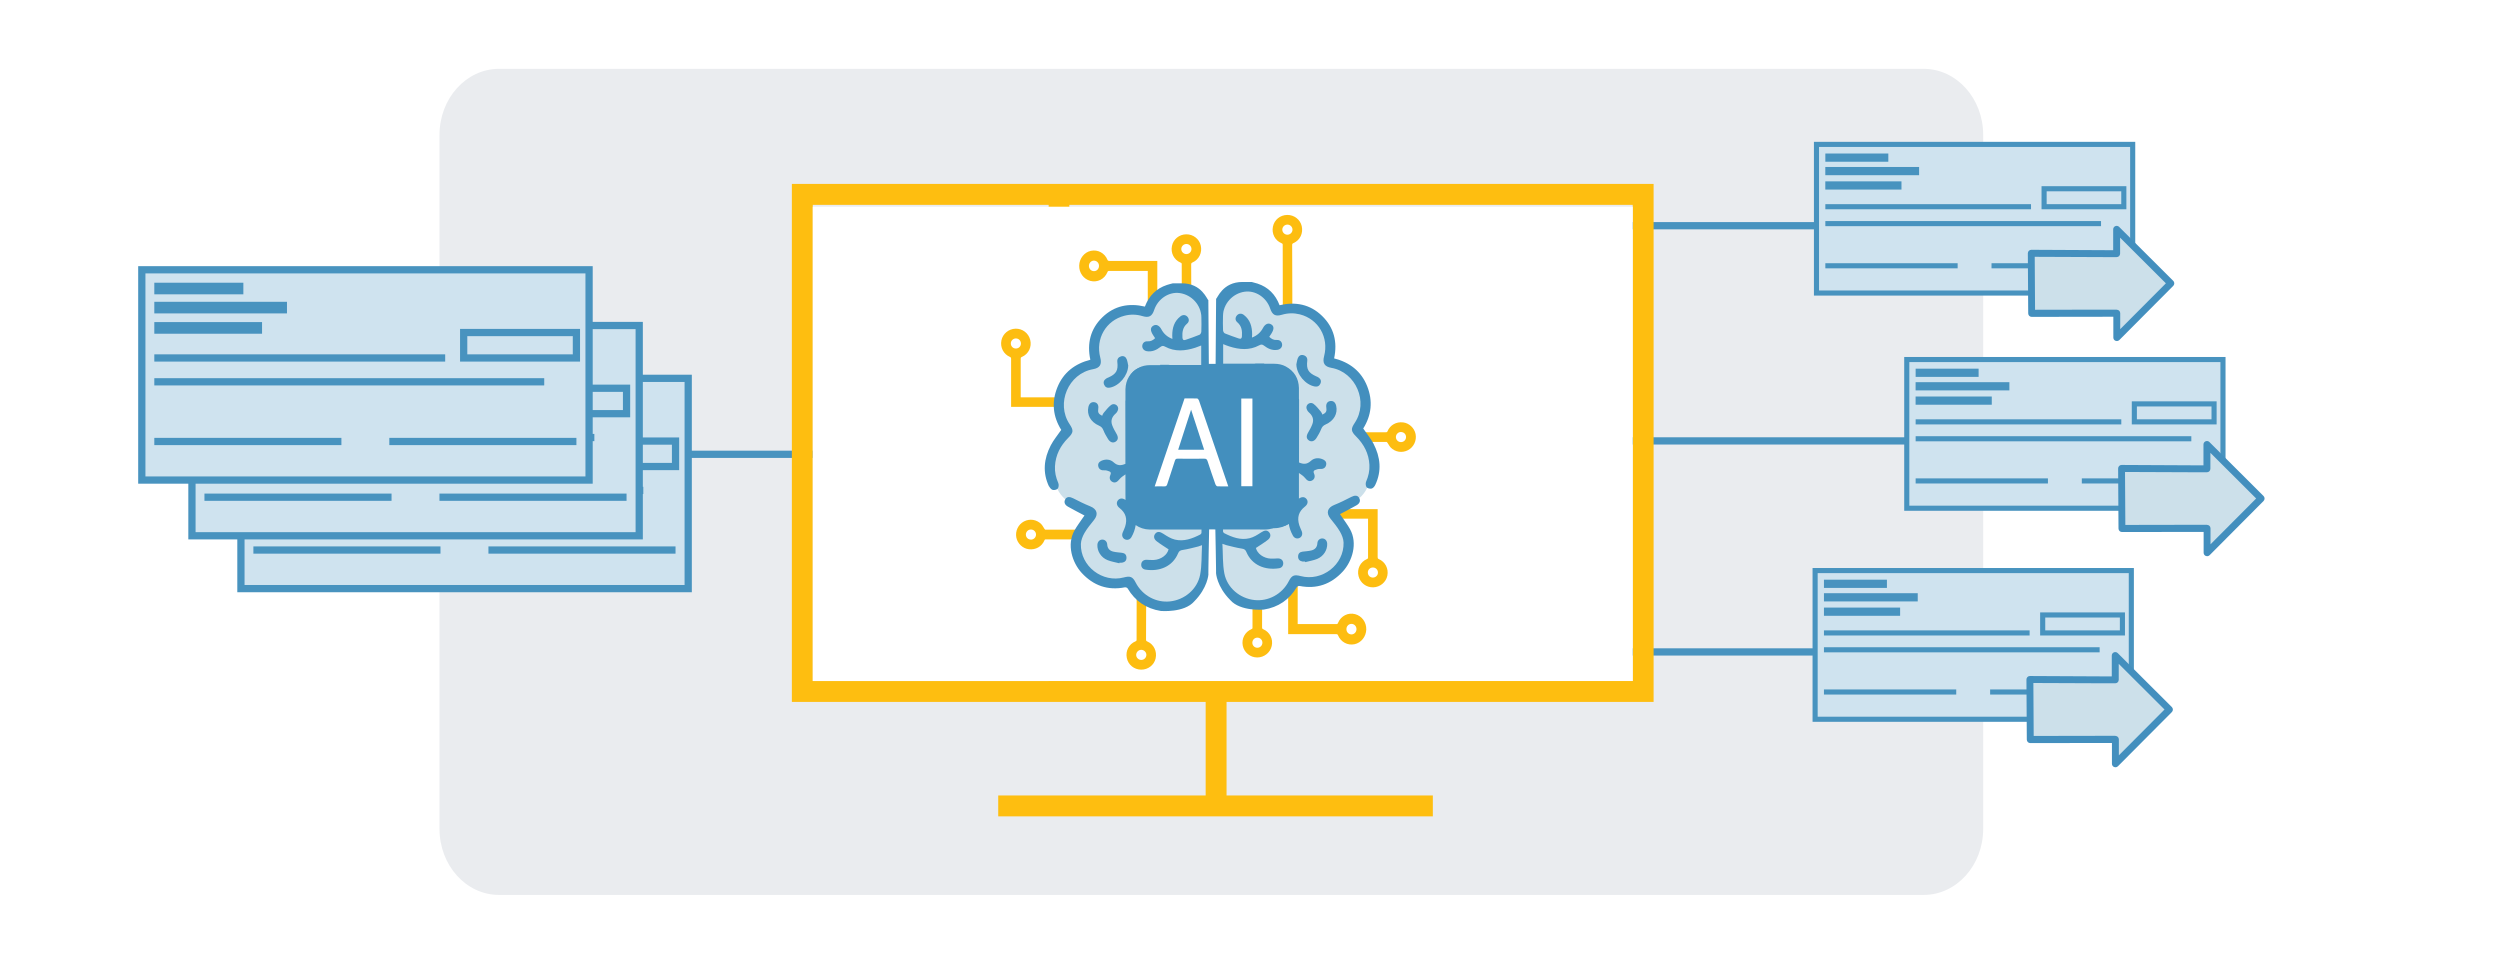 <svg xmlns="http://www.w3.org/2000/svg" width="690" height="265" viewBox="0 0 690 265" fill="none"><rect width="690" height="265" fill="white"></rect><g clip-path="url(#clip0_3814_2447)"><path d="M137.724 19H530.937C540.014 19 547.36 27.162 547.36 37.24V228.76C547.36 238.838 540.002 247 530.937 247H137.724C128.647 247 121.301 238.838 121.301 228.76V37.24C121.301 27.162 128.658 19 137.724 19Z" fill="#EAECEF"></path><path d="M166.015 125.385H265.477" stroke="#4893BF" stroke-width="2" stroke-miterlimit="10"></path><path d="M377.285 62.297H501.233" stroke="#4893BF" stroke-width="2" stroke-miterlimit="10"></path><path d="M501.347 80.879H588.623V39.851H501.347V80.891V80.879Z" fill="#CFE3EF"></path><path d="M501.347 80.879H588.623V39.851H501.347V80.891V80.879Z" stroke="#4893BF" stroke-width="1.41" stroke-miterlimit="10"></path><path d="M503.796 73.355H540.31" stroke="#4893BF" stroke-width="1.41" stroke-miterlimit="10"></path><path d="M549.66 73.355H586.174" stroke="#4893BF" stroke-width="1.41" stroke-miterlimit="10"></path><path d="M503.796 57.053H560.56" stroke="#4893BF" stroke-width="1.41" stroke-miterlimit="10"></path><path d="M503.796 61.716H579.887" stroke="#4893BF" stroke-width="1.41" stroke-miterlimit="10"></path><path d="M564.17 57.053H586.174V52.094H564.17V57.053Z" fill="#CFE3EF"></path><path d="M564.17 57.053H586.174V52.094H564.17V57.053Z" stroke="#4893BF" stroke-width="1.41" stroke-miterlimit="10"></path><path d="M503.796 44.639H521.176V42.37H503.796V44.639Z" fill="#4893BF"></path><path d="M503.785 48.355H529.672V46.086H503.785V48.355Z" fill="#4893BF"></path><path d="M503.785 52.322H524.809V50.054H503.785V52.322Z" fill="#4893BF"></path><path d="M584.249 63.506L598.862 78.018L584.306 93.02L583.999 86.374L560.81 86.408L560.64 69.958L584.261 69.969L584.249 63.506Z" fill="#CCE0EA"></path><path d="M599.454 77.87L584.5 62.959C584.375 62.833 584.17 62.788 584.01 62.856C583.839 62.924 583.726 63.095 583.726 63.278V69.548H583.031C583.031 69.548 583.008 69.548 582.997 69.548L560.628 69.445C560.514 69.445 560.4 69.491 560.309 69.582C560.23 69.673 560.184 69.787 560.184 69.912L560.287 86.477C560.287 86.739 560.48 86.944 560.731 86.944L583.316 86.91C583.338 86.91 583.373 86.898 583.395 86.887H583.771L583.783 93.157C583.783 93.34 583.896 93.51 584.067 93.579C584.238 93.647 584.432 93.613 584.557 93.476L599.454 78.508C599.625 78.337 599.625 78.041 599.454 77.87ZM584.694 92.063V86.442C584.694 86.192 584.477 85.987 584.227 85.987H582.917H580.673H579.455H578.543L561.164 86.009L561.072 70.38L580.73 70.471H582.758H583.441H584.193C584.443 70.471 584.648 70.266 584.648 70.015V64.395L598.497 78.212L584.694 92.074V92.063Z" fill="#438FBE"></path><path d="M584.238 94.126C584.113 94.126 583.987 94.103 583.874 94.058C583.509 93.909 583.281 93.556 583.281 93.168V87.423L560.731 87.457C560.207 87.457 559.785 87.024 559.785 86.488L559.683 69.924C559.683 69.662 559.774 69.422 559.945 69.24C560.127 69.046 560.378 68.943 560.628 68.943L583.099 69.057H583.236V63.3C583.236 62.913 583.464 62.559 583.828 62.411C584.192 62.263 584.602 62.343 584.876 62.616L599.83 77.528C600.194 77.892 600.194 78.519 599.83 78.884L584.933 93.852C584.751 94.035 584.5 94.137 584.249 94.137L584.238 94.126ZM584.227 85.485C584.751 85.485 585.183 85.918 585.183 86.442V90.843L597.78 78.2L585.149 65.603V70.004C585.149 70.528 584.728 70.961 584.204 70.961H580.73L561.585 70.881L561.676 85.496L579.967 85.462H584.227V85.485Z" fill="#438FBE"></path><path d="M404.482 121.691H526.153" stroke="#4893BF" stroke-width="2" stroke-miterlimit="10"></path><path d="M526.267 140.273H613.542V99.233H526.267V140.273Z" fill="#CFE3EF"></path><path d="M526.267 140.273H613.542V99.233H526.267V140.273Z" stroke="#4893BF" stroke-width="1.41" stroke-miterlimit="10"></path><path d="M528.716 132.738H565.229" stroke="#4893BF" stroke-width="1.41" stroke-miterlimit="10"></path><path d="M574.58 132.738H611.094" stroke="#4893BF" stroke-width="1.41" stroke-miterlimit="10"></path><path d="M528.716 116.436H585.479" stroke="#4893BF" stroke-width="1.41" stroke-miterlimit="10"></path><path d="M528.716 121.098H604.807" stroke="#4893BF" stroke-width="1.41" stroke-miterlimit="10"></path><path d="M589.078 116.436H611.082V111.477H589.078V116.436Z" fill="#CFE3EF"></path><path d="M589.078 116.436H611.082V111.477H589.078V116.436Z" stroke="#4893BF" stroke-width="1.41" stroke-miterlimit="10"></path><path d="M528.716 104.021H546.096V101.753H528.716V104.021Z" fill="#4893BF"></path><path d="M528.704 107.749H554.592V105.48H528.704V107.749Z" fill="#4893BF"></path><path d="M528.704 111.705H549.729V109.436H528.704V111.705Z" fill="#4893BF"></path><path d="M609.169 122.888L623.781 137.4L609.226 152.403L608.918 145.757L585.73 145.791L585.559 129.341L609.18 129.363L609.169 122.888Z" fill="#CCE0EA"></path><path d="M624.373 137.264L609.419 122.352C609.294 122.227 609.089 122.181 608.93 122.25C608.759 122.318 608.645 122.489 608.645 122.672V128.942H607.95C607.95 128.942 607.927 128.942 607.916 128.942L585.548 128.839C585.434 128.839 585.32 128.885 585.229 128.976C585.149 129.067 585.104 129.181 585.104 129.306L585.206 145.871C585.206 146.133 585.4 146.338 585.65 146.338L608.235 146.304C608.258 146.304 608.292 146.292 608.315 146.281H608.691L608.702 152.551C608.702 152.733 608.816 152.904 608.987 152.973C609.158 153.041 609.351 153.007 609.476 152.87L624.373 137.902C624.544 137.731 624.544 137.435 624.373 137.264ZM609.613 151.445V145.825C609.613 145.574 609.397 145.369 609.146 145.369H607.836H605.593H604.374H603.463L586.083 145.392L585.992 129.762L605.65 129.854H607.677H608.36H609.112C609.363 129.854 609.568 129.648 609.568 129.398V123.777L623.417 137.594L609.613 151.457V151.445Z" fill="#438FBE"></path><path d="M609.157 153.509C609.032 153.509 608.907 153.486 608.793 153.44C608.429 153.292 608.201 152.939 608.201 152.551V146.805L585.65 146.84C585.126 146.84 584.705 146.406 584.705 145.871L584.602 129.306C584.602 129.044 584.693 128.805 584.864 128.622C585.046 128.429 585.297 128.326 585.548 128.326L608.019 128.44H608.155V122.683C608.155 122.295 608.383 121.942 608.747 121.794C609.112 121.646 609.522 121.725 609.795 121.999L624.749 136.91C625.114 137.275 625.114 137.902 624.749 138.267L609.852 153.235C609.67 153.417 609.419 153.52 609.169 153.52L609.157 153.509ZM609.146 144.867C609.67 144.867 610.103 145.301 610.103 145.825V150.225L622.699 137.583L610.069 124.986V129.386C610.069 129.911 609.647 130.344 609.123 130.344H605.65L586.504 130.264L586.595 144.879L604.886 144.845H609.146V144.867Z" fill="#438FBE"></path><path d="M373.481 179.934H500.846" stroke="#4893BF" stroke-width="2" stroke-miterlimit="10"></path><path d="M500.971 198.516H588.247V157.476H500.971V198.516Z" fill="#CFE3EF"></path><path d="M500.971 198.516H588.247V157.476H500.971V198.516Z" stroke="#4893BF" stroke-width="1.41" stroke-miterlimit="10"></path><path d="M503.409 190.992H539.923" stroke="#4893BF" stroke-width="1.41" stroke-miterlimit="10"></path><path d="M549.273 190.992H585.787" stroke="#4893BF" stroke-width="1.41" stroke-miterlimit="10"></path><path d="M503.409 174.69H560.173" stroke="#4893BF" stroke-width="1.41" stroke-miterlimit="10"></path><path d="M503.409 179.341H579.5" stroke="#4893BF" stroke-width="1.41" stroke-miterlimit="10"></path><path d="M563.783 174.69H585.787V169.731H563.783V174.69Z" fill="#CFE3EF"></path><path d="M563.783 174.69H585.787V169.731H563.783V174.69Z" stroke="#4893BF" stroke-width="1.41" stroke-miterlimit="10"></path><path d="M503.409 162.264H520.789V159.995H503.409V162.264Z" fill="#4893BF"></path><path d="M503.409 165.992H529.296V163.723H503.409V165.992Z" fill="#4893BF"></path><path d="M503.409 169.959H524.433V167.69H503.409V169.959Z" fill="#4893BF"></path><path d="M583.874 181.142L598.486 195.643L583.93 210.657L583.623 204.011L560.435 204.045L560.264 187.595L583.885 187.606L583.874 181.142Z" fill="#CCE0EA"></path><path d="M599.067 195.506L584.113 180.595C583.988 180.47 583.783 180.424 583.623 180.492C583.452 180.561 583.338 180.732 583.338 180.914V187.184H582.644C582.644 187.184 582.621 187.184 582.609 187.184L560.241 187.082C560.127 187.082 560.013 187.127 559.922 187.218C559.842 187.31 559.797 187.424 559.797 187.549L559.899 204.113C559.899 204.375 560.093 204.581 560.344 204.581L582.928 204.546C582.951 204.546 582.985 204.535 583.008 204.524H583.384L583.395 210.794C583.395 210.976 583.509 211.147 583.68 211.215C583.851 211.284 584.045 211.25 584.17 211.113L599.067 196.145C599.238 195.974 599.238 195.677 599.067 195.506ZM584.306 209.699V204.079C584.306 203.828 584.09 203.623 583.84 203.623H582.53H580.286H579.067H578.156L560.776 203.646L560.685 188.016L580.343 188.108H582.37H583.054H583.805C584.056 188.108 584.261 187.902 584.261 187.652V182.031L598.11 195.848L584.306 209.711V209.699Z" fill="#438FBE"></path><path d="M583.851 211.763C583.726 211.763 583.6 211.74 583.486 211.694C583.122 211.546 582.894 211.193 582.894 210.805V205.059L560.343 205.094C559.82 205.094 559.398 204.66 559.398 204.125L559.296 187.56C559.296 187.298 559.387 187.059 559.558 186.876C559.74 186.683 559.99 186.58 560.241 186.58L582.712 186.694H582.849V180.937C582.849 180.549 583.076 180.196 583.441 180.048C583.805 179.9 584.215 179.979 584.489 180.253L599.443 195.164C599.807 195.529 599.807 196.156 599.443 196.521L584.546 211.489C584.363 211.671 584.113 211.774 583.862 211.774L583.851 211.763ZM583.851 203.11C584.375 203.11 584.807 203.543 584.807 204.068V208.468L597.404 195.825L584.773 183.228V187.629C584.773 188.153 584.352 188.586 583.828 188.586H580.354L561.209 188.507L561.3 203.121L579.591 203.087H583.851V203.11Z" fill="#438FBE"></path><path d="M66.496 162.458H189.944V104.42H66.496V162.458Z" fill="#CFE3EF"></path><path d="M66.496 162.458H189.944V104.42H66.496V162.458Z" stroke="#4893BF" stroke-width="2" stroke-miterlimit="10"></path><path d="M69.935 151.81H121.574" stroke="#4893BF" stroke-width="2" stroke-miterlimit="10"></path><path d="M134.808 151.81H186.447" stroke="#4893BF" stroke-width="2" stroke-miterlimit="10"></path><path d="M69.935 128.759H150.218" stroke="#4893BF" stroke-width="2" stroke-miterlimit="10"></path><path d="M69.935 135.349H177.552" stroke="#4893BF" stroke-width="2" stroke-miterlimit="10"></path><path d="M155.332 128.759H186.447V121.737H155.332V128.759Z" stroke="#4893BF" stroke-width="2" stroke-miterlimit="10"></path><path d="M69.935 111.192H94.513V107.989H69.935V111.192Z" fill="#4893BF"></path><path d="M69.935 116.459H106.552V113.255H69.935V116.459Z" fill="#4893BF"></path><path d="M69.935 122.067H99.672V118.853H69.935V122.067Z" fill="#4893BF"></path><path d="M52.977 147.877H176.424V89.84H52.977V147.877Z" fill="#CFE3EF"></path><path d="M52.977 147.877H176.424V89.84H52.977V147.877Z" stroke="#4893BF" stroke-width="2" stroke-miterlimit="10"></path><path d="M56.428 137.229H108.066" stroke="#4893BF" stroke-width="2" stroke-miterlimit="10"></path><path d="M121.289 137.229H172.928" stroke="#4893BF" stroke-width="2" stroke-miterlimit="10"></path><path d="M56.428 114.179H136.71" stroke="#4893BF" stroke-width="2" stroke-miterlimit="10"></path><path d="M56.428 120.756H164.044" stroke="#4893BF" stroke-width="2" stroke-miterlimit="10"></path><path d="M141.813 114.179H172.928V107.156H141.813V114.179Z" stroke="#4893BF" stroke-width="2" stroke-miterlimit="10"></path><path d="M56.428 96.611H81.006V93.408H56.428V96.611Z" fill="#4893BF"></path><path d="M56.428 101.878H93.044V98.675H56.428V101.878Z" fill="#4893BF"></path><path d="M56.428 107.475H86.165V104.261H56.428V107.475Z" fill="#4893BF"></path><path d="M39.139 132.498H162.587V74.461H39.139V132.498Z" fill="#CFE3EF"></path><path d="M39.139 132.498H162.587V74.461H39.139V132.498Z" stroke="#4893BF" stroke-width="2" stroke-miterlimit="10"></path><path d="M42.59 121.851H94.228" stroke="#4893BF" stroke-width="2" stroke-miterlimit="10"></path><path d="M107.451 121.851H159.09" stroke="#4893BF" stroke-width="2" stroke-miterlimit="10"></path><path d="M42.59 98.8H122.872" stroke="#4893BF" stroke-width="2" stroke-miterlimit="10"></path><path d="M42.59 105.378H150.206" stroke="#4893BF" stroke-width="2" stroke-miterlimit="10"></path><path d="M127.975 98.8H159.09V91.778H127.975V98.8Z" stroke="#4893BF" stroke-width="2" stroke-miterlimit="10"></path><path d="M42.59 81.233H67.168V78.029H42.59V81.233Z" fill="#4893BF"></path><path d="M42.59 86.499H79.206V83.296H42.59V86.499Z" fill="#4893BF"></path><path d="M42.59 92.108H72.327V88.893H42.59V92.108Z" fill="#4893BF"></path><path d="M450.631 50.76H218.553V193.728H456.394V50.76H450.631ZM224.328 56.54H289.428V187.971H224.328V56.54ZM450.631 187.959H295.134V56.54H450.631V187.971V187.959Z" fill="#FEBE10"></path><path d="M338.527 192.143H332.764V224.12H338.527V192.143Z" fill="#FEBE10"></path><path d="M395.462 219.549H275.511V225.317H395.462V219.549Z" fill="#FEBE10"></path><path d="M450.631 57.053H224.328V187.959H450.631V57.053Z" fill="white"></path><path d="M299.906 146.156L295.521 146.19C293.164 146.19 290.795 146.19 288.483 146.19C288.46 146.19 288.38 146.121 288.278 145.973C288.175 145.825 288.073 145.665 287.982 145.506C287.811 145.221 287.64 144.924 287.401 144.674C286.137 143.374 284.212 143.078 282.606 143.921C281.023 144.753 280.157 146.589 280.51 148.367C280.841 150.032 282.287 151.388 283.939 151.582C285.841 151.821 287.526 150.864 288.255 149.154C288.358 148.903 288.426 148.869 288.711 148.869C290.499 148.88 292.287 148.869 294.075 148.869H295.556L299.895 146.144L299.906 146.156ZM284.554 148.937C284.189 148.914 283.813 148.8 283.551 148.538C283.289 148.276 283.141 147.923 283.141 147.546C283.141 146.771 283.745 146.156 284.519 146.144H284.542C284.907 146.144 285.26 146.281 285.522 146.543C285.795 146.805 285.943 147.159 285.943 147.546C285.943 148.299 285.328 148.926 284.565 148.937H284.554Z" fill="#FDBD10"></path><path d="M354.051 84.561H356.681V80.822C356.681 76.445 356.659 72.056 356.636 67.678C356.636 67.325 356.704 67.222 357.012 67.085C358.8 66.31 359.734 64.372 359.278 62.411C358.868 60.599 357.183 59.299 355.281 59.322C353.333 59.345 351.704 60.667 351.329 62.548C350.93 64.497 351.909 66.378 353.686 67.119C353.971 67.233 354.028 67.313 354.028 67.61C354.028 72.135 354.028 76.661 354.051 81.176V84.573V84.561ZM353.914 63.392C353.914 63.015 354.062 62.662 354.335 62.4C354.609 62.126 354.973 61.989 355.349 61.989C356.112 62.001 356.727 62.628 356.727 63.38C356.727 63.756 356.579 64.11 356.306 64.372C356.032 64.646 355.668 64.782 355.292 64.782C354.54 64.771 353.914 64.133 353.914 63.392Z" fill="#FDBD10"></path><path d="M345.691 165.843V167.93C345.691 169.697 345.691 171.464 345.691 173.231C345.691 173.481 345.657 173.527 345.406 173.641C343.607 174.416 342.616 176.286 343.003 178.201C343.379 180.093 345.065 181.461 347.001 181.461C348.903 181.461 350.588 180.128 350.998 178.281C351.431 176.354 350.475 174.462 348.675 173.675C348.39 173.55 348.333 173.459 348.333 173.117C348.345 171.395 348.345 169.674 348.345 167.952V165.9L345.668 165.855L345.691 165.843ZM348.424 177.357C348.424 177.734 348.288 178.087 348.026 178.361C347.764 178.634 347.411 178.782 347.035 178.782C346.261 178.782 345.657 178.178 345.645 177.414C345.645 177.027 345.782 176.673 346.044 176.4C346.306 176.138 346.659 175.989 347.035 175.989C347.798 175.989 348.413 176.594 348.424 177.357Z" fill="#FDBD10"></path><path d="M313.721 162.971C313.71 167.496 313.699 172.011 313.699 176.537C313.699 176.833 313.642 176.913 313.357 177.027C311.58 177.779 310.601 179.649 310.999 181.598C311.375 183.479 313.004 184.802 314.952 184.824C316.865 184.847 318.539 183.548 318.949 181.735C319.393 179.774 318.459 177.836 316.683 177.061C316.364 176.924 316.307 176.822 316.307 176.48C316.33 172.091 316.341 167.702 316.352 163.324V159.585H313.733V162.982L313.721 162.971ZM314.963 179.352C315.339 179.352 315.703 179.489 315.977 179.763C316.25 180.025 316.398 180.378 316.398 180.743C316.398 181.507 315.783 182.123 315.02 182.145C314.644 182.145 314.28 182.009 314.006 181.735C313.733 181.473 313.585 181.119 313.585 180.755C313.585 180.002 314.211 179.375 314.963 179.352Z" fill="#FDBD10"></path><path d="M289.257 109.664C286.74 109.664 284.223 109.664 281.718 109.664C281.718 109.664 281.718 100.692 281.718 99.017C281.718 98.72 281.763 98.629 282.037 98.515C283.87 97.728 284.838 95.745 284.337 93.795C283.859 91.926 282.185 90.66 280.271 90.717C278.381 90.774 276.752 92.131 276.388 93.955C276 95.882 276.98 97.763 278.768 98.526C279.019 98.64 279.041 98.732 279.064 98.994C279.053 100.727 279.064 110.667 279.064 110.667V112.298C282.538 112.298 286.148 112.298 289.622 112.298H293.016V109.664H289.28H289.257ZM278.984 94.799C278.984 94.411 279.132 94.069 279.406 93.807C279.679 93.545 280.044 93.396 280.419 93.408C281.183 93.431 281.775 94.035 281.775 94.799V94.821C281.775 95.198 281.627 95.551 281.365 95.802C281.091 96.064 280.727 96.201 280.34 96.189C279.577 96.178 278.984 95.562 278.984 94.787V94.799Z" fill="#FDBD10"></path><path d="M370.041 143.157C372.558 143.157 375.075 143.157 377.581 143.157C377.581 143.157 377.581 152.129 377.581 153.805C377.581 154.101 377.535 154.193 377.262 154.307C375.428 155.093 374.46 157.077 374.961 159.026C375.44 160.896 377.114 162.161 379.027 162.104C380.918 162.047 382.547 160.691 382.911 158.867C383.298 156.94 382.319 155.059 380.531 154.295C380.28 154.181 380.257 154.09 380.234 153.828C380.246 152.095 380.234 142.154 380.234 142.154V140.524C376.761 140.524 373.15 140.524 369.677 140.524H366.283V143.157H370.018H370.041ZM380.314 158.023C380.314 158.411 380.166 158.753 379.893 159.015C379.619 159.277 379.255 159.425 378.879 159.414C378.116 159.391 377.524 158.787 377.524 158.023V158C377.524 157.624 377.672 157.271 377.934 157.02C378.207 156.758 378.572 156.621 378.959 156.632C379.722 156.644 380.314 157.259 380.314 158.034V158.023Z" fill="#FDBD10"></path><path d="M371.305 122.01L375.69 121.976C378.048 121.976 380.417 121.976 382.729 121.976C382.752 121.976 382.831 122.045 382.934 122.193C383.036 122.341 383.139 122.501 383.23 122.66C383.401 122.945 383.572 123.242 383.811 123.492C385.075 124.792 387 125.088 388.606 124.245C390.189 123.413 391.054 121.577 390.701 119.799C390.371 118.134 388.925 116.778 387.273 116.584C385.371 116.345 383.686 117.302 382.957 119.012C382.854 119.263 382.786 119.297 382.501 119.297C380.713 119.286 378.925 119.297 377.137 119.297H375.656L371.317 122.022L371.305 122.01ZM386.658 119.229C387.023 119.252 387.398 119.366 387.66 119.628C387.922 119.89 388.07 120.243 388.07 120.62C388.07 121.395 387.467 122.01 386.692 122.022H386.669C386.305 122.022 385.952 121.885 385.69 121.623C385.417 121.361 385.269 121.007 385.269 120.62C385.269 119.867 385.884 119.24 386.647 119.229H386.658Z" fill="#FDBD10"></path><path d="M316.785 82.646C316.785 80.024 316.785 77.402 316.785 74.78C316.785 74.78 307.822 74.78 306.148 74.78C305.852 74.78 305.76 74.826 305.647 75.122C304.861 77.037 302.879 78.041 300.931 77.528C299.064 77.026 297.799 75.282 297.856 73.287C297.913 71.315 299.269 69.616 301.091 69.228C303.016 68.818 304.895 69.844 305.658 71.702C305.772 71.965 305.863 71.987 306.125 72.01C307.856 71.999 317.787 72.01 317.787 72.01H319.416C319.416 75.635 319.416 79.397 319.416 83.022V86.556H316.785V82.658V82.646ZM301.922 71.93C301.546 71.93 301.205 72.09 300.943 72.364C300.681 72.648 300.533 73.025 300.544 73.424C300.567 74.222 301.171 74.837 301.934 74.837H301.956C302.332 74.837 302.685 74.678 302.936 74.404C303.198 74.119 303.335 73.743 303.323 73.344C303.312 72.557 302.697 71.93 301.922 71.93Z" fill="#FDBD10"></path><path d="M326.181 89.908H328.812V86.169C328.812 81.791 328.789 77.402 328.767 73.025C328.767 72.671 328.835 72.569 329.142 72.432C330.93 71.657 331.864 69.719 331.409 67.758C330.999 65.945 329.313 64.646 327.411 64.668C325.464 64.691 323.835 66.014 323.459 67.895C323.061 69.844 324.04 71.725 325.817 72.466C326.101 72.58 326.158 72.66 326.158 72.956C326.158 77.482 326.158 82.008 326.181 86.522V89.919V89.908ZM326.033 68.738C326.033 68.362 326.181 68.009 326.455 67.746C326.728 67.473 327.092 67.336 327.468 67.336C328.231 67.347 328.846 67.974 328.846 68.727C328.846 69.103 328.698 69.456 328.425 69.719C328.152 69.992 327.787 70.129 327.411 70.129C326.66 70.118 326.033 69.479 326.033 68.738Z" fill="#FDBD10"></path><path d="M358.162 164.384C358.162 167.006 358.162 169.628 358.162 172.25C358.162 172.25 367.125 172.25 368.8 172.25C369.096 172.25 369.187 172.205 369.301 171.908C370.087 169.993 372.068 168.99 374.016 169.503C375.884 170.004 377.148 171.749 377.091 173.744C377.034 175.716 375.679 177.414 373.857 177.802C371.932 178.212 370.053 177.186 369.289 175.328C369.176 175.066 369.084 175.043 368.822 175.02C367.091 175.032 357.16 175.02 357.16 175.02H355.531C355.531 171.395 355.531 167.633 355.531 164.008V160.474H358.162V164.373V164.384ZM373.014 175.1C373.39 175.1 373.731 174.941 373.993 174.667C374.255 174.382 374.403 174.006 374.392 173.607C374.369 172.809 373.765 172.193 373.002 172.193H372.98C372.604 172.193 372.251 172.353 372 172.626C371.738 172.911 371.601 173.288 371.613 173.687C371.624 174.473 372.239 175.1 373.014 175.1Z" fill="#FDBD10"></path><path d="M336.238 100.578C336.682 96.509 336.956 91.424 337.4 87.354C337.639 85.223 338.083 84.014 339.313 82.27C341.067 79.762 344.609 78.85 347.513 79.808C350.418 80.765 352.616 83.364 353.515 86.294C357.103 84.846 361.442 86.545 363.811 89.6C366.18 92.655 366.852 96.759 366.522 100.624C369.54 100.749 372.387 102.596 373.936 105.195C375.485 107.795 377.137 110.895 376.305 113.802C375.873 115.307 373.788 116.926 373.731 118.499C377.695 121.361 379.061 126.673 378.31 131.507C377.364 137.617 372.581 139.908 367.718 140.319C369.096 143.192 371.67 147.227 371.761 150.419C371.852 153.611 369.347 155.982 366.943 158.091C364.54 160.189 360.702 160.725 358.117 158.855C358.572 160.816 356.761 162.537 355.03 163.575C352.798 164.931 350.327 165.98 347.718 166.197C345.11 166.413 342.365 165.729 340.429 163.974C336.99 160.839 337.001 155.515 337.274 150.864C337.73 143.123 338.186 135.383 338.641 127.642C338.835 124.393 339.028 121.133 339.063 117.884C339.142 109.961 338.003 102.3 336.238 94.582" fill="#CCE0EA"></path><path d="M364.973 114.441C365.998 113.951 366.226 113.517 366.066 112.491C365.907 111.511 366.317 110.816 367.126 110.69C367.957 110.553 368.572 111.044 368.788 112.013C369.267 114.144 368.162 116.162 365.873 117.154C365.224 117.439 364.882 117.815 364.631 118.465C364.301 119.309 363.834 120.095 363.356 120.87C362.763 121.817 361.932 122.045 361.226 121.543C360.52 121.041 360.497 120.312 361.055 119.366C361.499 118.613 361.932 117.827 362.228 117.017C362.684 115.74 362.274 114.692 361.237 113.802C360.873 113.483 360.543 112.879 360.565 112.412C360.611 111.443 361.75 110.873 362.536 111.465C363.333 112.07 363.948 112.913 364.608 113.677C364.791 113.894 364.87 114.19 364.996 114.452L364.973 114.441Z" fill="#438FBE"></path><path d="M357.786 100.601C357.923 100.008 357.991 99.381 358.219 98.811C358.493 98.15 359.073 97.82 359.791 98.036C360.52 98.253 360.896 98.8 360.805 99.575C360.531 101.901 361.078 102.881 363.23 103.85C363.447 103.941 363.675 104.021 363.868 104.158C364.472 104.557 364.745 105.104 364.46 105.822C364.176 106.518 363.629 106.803 362.912 106.677C360.281 106.233 357.866 103.314 357.798 100.613L357.786 100.601Z" fill="#438FBE"></path><path d="M360.189 154.979C359.95 154.979 359.711 155.013 359.483 154.979C358.732 154.842 358.265 154.421 358.276 153.6C358.287 152.802 358.709 152.357 359.506 152.255C360.315 152.152 361.146 152.118 361.932 151.924C362.934 151.685 363.538 151.035 363.595 149.929C363.64 149.131 364.244 148.595 364.962 148.607C365.713 148.618 366.271 149.222 366.305 150.066C366.385 151.799 365.292 153.554 363.515 154.272C362.467 154.694 361.328 154.865 360.235 155.15C360.224 155.093 360.212 155.036 360.201 154.979H360.189Z" fill="#438FBE"></path><path d="M379.141 122.546C378.367 121.053 377.251 119.73 376.248 118.271C378.526 114.646 378.97 110.667 377.33 106.563C375.69 102.448 372.501 100.008 368.219 98.914C369.176 94.388 368.196 90.41 364.893 87.195C361.59 83.98 357.559 83.205 353.162 84.242C352.012 81.244 350.03 79.249 347.069 78.269C346.545 78.098 345.999 77.972 345.463 77.824H342.992C337.388 77.778 335.976 82.441 335.646 82.453L335.509 100.419C335.509 100.419 320.646 100.407 319.917 100.419C317.947 100.442 316.284 101.183 314.974 102.619C313.847 103.862 313.255 105.389 313.243 107.145C313.243 107.863 313.209 138.221 313.255 138.917C313.3 139.658 313.38 140.513 313.653 141.311C314.53 143.944 317.047 145.734 319.895 145.768C320.623 145.768 335.429 145.745 335.429 145.745C335.429 145.745 335.691 158.593 335.623 158.137C335.623 158.137 335.805 161.853 339.552 165.615C342.32 168.807 348.721 168.26 348.778 168.249C352.809 167.61 355.862 165.536 357.935 162.013C358.048 161.831 358.458 161.682 358.698 161.728C363.413 162.651 367.365 161.249 370.588 157.761C373.242 154.888 374.768 149.94 372.615 146.064C371.932 144.833 371.066 143.705 370.28 142.53C370.121 142.302 369.95 142.074 369.836 141.903C371.408 141.071 372.923 140.307 374.392 139.464C375.371 138.905 375.576 138.119 375.075 137.332C374.665 136.682 373.879 136.671 372.957 137.15C371.419 137.936 369.87 138.723 368.265 139.361C366.351 140.125 365.93 141.561 367.217 143.157C368.139 144.297 369.085 145.449 369.825 146.714C370.349 147.626 370.804 148.721 370.827 149.758C370.998 155.868 364.893 160.577 358.96 158.992C357.217 158.525 356.522 158.798 355.725 160.371C353.823 164.111 349.928 166.003 346.272 165.615C342.195 165.194 338.675 162.23 337.912 158.228C337.423 155.629 337.548 152.916 337.388 150.089C337.901 150.271 338.163 150.385 338.436 150.453C339.86 150.795 341.272 151.194 342.719 151.411C343.39 151.514 343.732 151.696 343.994 152.334C345.532 156.017 349.165 157.442 353.026 156.837C353.823 156.712 354.244 156.062 354.165 155.298C354.074 154.557 353.504 154.101 352.673 154.124C352.024 154.147 351.374 154.204 350.737 154.181C348.721 154.09 346.99 152.79 346.625 151.24C347.753 150.488 348.891 149.804 349.917 149.006C350.759 148.356 350.816 147.489 350.247 146.862C349.666 146.224 348.96 146.361 348.06 146.954C347.069 147.603 346.01 148.276 344.883 148.55C342.377 149.154 340.065 148.276 337.867 147.147C337.719 147.068 337.559 146.84 337.559 146.68C337.559 146.384 337.559 146.076 337.559 145.779C338.641 145.779 339.723 145.779 340.805 145.779H351.83C353.288 145.757 354.609 145.301 355.691 144.548C355.884 145.734 356.272 146.817 356.853 147.854C357.251 148.561 357.991 148.789 358.652 148.481C359.335 148.162 359.597 147.398 359.278 146.612C359.062 146.064 358.777 145.54 358.606 144.981C357.923 142.815 358.436 141.174 360.167 139.817C360.93 139.224 361.112 138.404 360.622 137.754C360.133 137.104 359.335 137.024 358.515 137.606C358.515 137.606 358.515 137.606 358.504 137.606C358.504 137.264 358.504 136.933 358.504 136.602C358.504 136.454 358.504 136.306 358.504 136.146V130.549H358.515C359.096 130.959 359.745 131.358 360.178 131.906C360.782 132.681 361.374 133 362.103 132.635C362.809 132.27 363.06 131.552 362.661 130.674C362.456 130.218 362.536 129.899 362.934 129.74C363.367 129.569 363.857 129.398 364.301 129.432C365.098 129.5 365.748 129.215 365.975 128.486C366.214 127.71 365.884 127.14 365.201 126.821C364.005 126.263 362.718 126.354 361.795 127.209C360.702 128.201 359.745 128.166 358.527 127.642L358.55 110.337L358.504 110.029V109.299C358.504 108.547 358.515 107.806 358.504 107.065C358.424 104.409 357.206 102.414 354.882 101.148C353.96 100.647 352.901 100.396 351.648 100.396H351.602C350.942 100.396 350.281 100.396 349.62 100.396H348.926V100.316H346.579L346.238 100.373H337.593V94.981C338.197 95.209 338.698 95.437 339.233 95.597C342.035 96.497 344.826 96.771 347.536 95.312C348.06 95.027 348.368 95.015 348.846 95.38C349.939 96.235 351.169 96.794 352.604 96.554C353.424 96.418 353.96 95.745 353.857 95.004C353.766 94.263 353.197 93.773 352.365 93.83C351.522 93.898 350.907 93.533 350.315 92.963C350.532 92.644 350.725 92.359 350.907 92.063C351.682 90.832 351.67 90.022 350.839 89.52C350.019 89.019 349.142 89.452 348.584 90.524C347.946 91.732 346.944 92.644 345.543 93.168C345.566 92.815 345.589 92.553 345.589 92.291C345.589 90.159 345.065 88.266 343.288 86.91C342.627 86.408 341.876 86.488 341.386 87.058C340.885 87.639 340.862 88.415 341.5 88.951C342.73 89.999 342.867 91.333 342.775 92.804C342.741 93.419 342.479 93.613 341.933 93.431C340.634 92.986 339.325 92.541 338.06 92.017C337.81 91.915 337.571 91.459 337.559 91.151C337.502 89.828 337.514 88.495 337.548 87.172C337.616 83.843 340.19 80.993 343.504 80.514C346.511 80.081 349.552 82.088 350.577 85.177C351.169 86.933 352.035 87.4 353.789 86.876C355.44 86.385 357.092 86.351 358.755 86.762C363.891 88.061 366.818 93.123 365.451 98.321C364.95 100.214 365.565 101.194 367.456 101.525C374.244 102.722 377.752 110.93 373.925 116.687C372.763 118.419 372.854 119.035 374.312 120.494C376.465 122.649 377.797 125.202 377.957 128.303C378.048 129.922 377.695 131.438 377.046 132.932C376.863 133.353 376.909 134.094 377.171 134.459C377.41 134.778 378.128 134.949 378.56 134.847C378.959 134.756 379.369 134.265 379.563 133.855C381.408 129.99 380.998 126.171 379.096 122.478L379.141 122.546ZM351.557 103.075C353.47 103.075 354.791 103.873 355.509 105.435C355.839 106.153 355.907 106.997 355.907 107.578C355.93 113.677 355.93 119.776 355.93 125.864V131.176V133.456C355.93 135.223 355.93 137.001 355.93 138.768C355.93 141.459 354.256 143.135 351.568 143.146C341.124 143.146 330.669 143.146 320.225 143.146C317.617 143.146 315.92 141.447 315.92 138.837C315.92 135.143 315.92 131.438 315.92 127.745V107.578C315.92 104.728 317.56 103.086 320.407 103.086H328.903C336.454 103.086 344.017 103.086 351.568 103.086L351.557 103.075Z" fill="#438FBE"></path><path d="M332.946 100.886C332.502 96.816 332.229 91.732 331.785 87.662C331.546 85.53 331.101 84.322 329.871 82.578C328.117 80.07 324.575 79.158 321.671 80.115C318.767 81.073 316.569 83.672 315.669 86.602C312.081 85.154 307.742 86.853 305.373 89.908C303.004 92.963 302.332 97.067 302.663 100.932C299.644 101.057 296.797 102.904 295.248 105.503C293.699 108.102 292.048 111.203 292.879 114.11C293.312 115.615 295.396 117.234 295.453 118.807C291.49 121.668 290.123 126.981 290.875 131.814C291.82 137.925 296.603 140.216 301.467 140.627C300.089 143.499 297.515 147.535 297.423 150.727C297.332 153.919 299.838 156.29 302.241 158.399C304.644 160.497 308.482 161.033 311.068 159.163C310.612 161.124 312.423 162.845 314.154 163.883C316.387 165.239 318.858 166.288 321.466 166.505C324.074 166.721 326.819 166.037 328.755 164.282C332.195 161.147 332.183 155.823 331.91 151.172C331.454 143.431 330.999 135.69 330.543 127.95C330.35 124.701 330.156 121.44 330.122 118.191C330.042 110.268 331.181 102.608 332.946 94.89" fill="#CCE0EA"></path><path d="M304.212 114.76C303.187 114.27 302.959 113.837 303.118 112.811C303.278 111.83 302.868 111.135 302.059 111.009C301.228 110.873 300.613 111.363 300.396 112.332C299.918 114.464 301.023 116.481 303.312 117.473C303.961 117.758 304.303 118.134 304.553 118.784C304.884 119.628 305.351 120.414 305.829 121.19C306.421 122.136 307.252 122.364 307.959 121.862C308.665 121.361 308.688 120.631 308.129 119.685C307.685 118.932 307.252 118.146 306.956 117.336C306.501 116.06 306.911 115.011 307.947 114.122C308.312 113.802 308.642 113.198 308.619 112.731C308.574 111.762 307.435 111.192 306.649 111.785C305.852 112.389 305.237 113.232 304.576 113.996C304.394 114.213 304.314 114.509 304.189 114.771L304.212 114.76Z" fill="#438FBE"></path><path d="M311.398 100.92C311.262 100.328 311.193 99.701 310.965 99.131C310.692 98.469 310.111 98.139 309.394 98.355C308.665 98.572 308.289 99.119 308.38 99.894C308.653 102.22 308.107 103.2 305.954 104.169C305.738 104.261 305.51 104.34 305.316 104.477C304.713 104.876 304.439 105.423 304.724 106.142C305.009 106.837 305.556 107.122 306.273 106.997C308.904 106.552 311.318 103.634 311.387 100.932L311.398 100.92Z" fill="#438FBE"></path><path d="M308.995 155.298C309.234 155.298 309.473 155.333 309.701 155.298C310.453 155.162 310.92 154.74 310.908 153.919C310.897 153.121 310.476 152.676 309.678 152.574C308.87 152.471 308.038 152.437 307.253 152.243C306.25 152.004 305.647 151.354 305.59 150.248C305.544 149.45 304.941 148.914 304.223 148.926C303.471 148.937 302.913 149.541 302.879 150.385C302.799 152.118 303.893 153.873 305.669 154.592C306.717 155.013 307.856 155.184 308.95 155.469C308.961 155.412 308.972 155.355 308.984 155.298H308.995Z" fill="#438FBE"></path><path d="M289.565 134.231C289.758 134.642 290.168 135.12 290.567 135.223C291 135.326 291.717 135.155 291.957 134.835C292.219 134.482 292.275 133.741 292.082 133.308C291.433 131.814 291.08 130.31 291.171 128.679C291.342 125.579 292.663 123.025 294.815 120.87C296.284 119.4 296.364 118.796 295.203 117.063C291.376 111.317 294.872 103.098 301.672 101.901C303.562 101.57 304.177 100.578 303.676 98.698C302.309 93.499 305.248 88.426 310.373 87.138C312.036 86.716 313.687 86.75 315.339 87.252C317.104 87.776 317.97 87.309 318.55 85.553C319.587 82.464 322.628 80.457 325.623 80.891C328.949 81.37 331.511 84.219 331.58 87.548C331.614 88.871 331.614 90.204 331.568 91.527C331.557 91.835 331.318 92.291 331.067 92.393C329.792 92.918 328.493 93.362 327.195 93.807C326.66 93.989 326.398 93.796 326.352 93.18C326.272 91.721 326.398 90.376 327.628 89.327C328.265 88.791 328.243 88.016 327.741 87.434C327.252 86.876 326.5 86.796 325.839 87.286C324.063 88.643 323.527 90.535 323.539 92.667C323.539 92.929 323.562 93.18 323.584 93.545C322.184 93.02 321.181 92.108 320.544 90.9C319.974 89.828 319.108 89.395 318.288 89.897C317.468 90.398 317.446 91.208 318.22 92.439C318.402 92.735 318.607 93.02 318.812 93.34C318.22 93.909 317.605 94.263 316.762 94.206C315.931 94.138 315.361 94.639 315.27 95.38C315.179 96.121 315.703 96.794 316.523 96.93C317.97 97.159 319.188 96.611 320.282 95.756C320.76 95.391 321.067 95.403 321.591 95.688C324.302 97.147 327.092 96.862 329.894 95.973C330.418 95.802 330.93 95.585 331.534 95.357C331.534 97.181 331.534 98.96 331.534 100.749H322.89L322.548 100.692H320.202V100.772H319.507C318.847 100.772 318.186 100.772 317.525 100.772H317.48C316.227 100.772 315.168 101.023 314.245 101.525C311.922 102.79 310.703 104.785 310.623 107.441C310.601 108.182 310.612 108.923 310.623 109.676V110.405L310.589 110.713L310.612 128.018C309.393 128.543 308.437 128.588 307.343 127.585C306.421 126.741 305.134 126.639 303.938 127.197C303.255 127.517 302.924 128.087 303.164 128.862C303.391 129.591 304.041 129.876 304.838 129.808C305.282 129.774 305.772 129.933 306.204 130.116C306.603 130.275 306.683 130.595 306.478 131.051C306.079 131.928 306.33 132.658 307.036 133.011C307.753 133.376 308.346 133.057 308.961 132.282C309.393 131.735 310.031 131.336 310.623 130.925V136.523C310.623 136.682 310.624 136.83 310.635 136.979C310.646 137.309 310.635 137.651 310.635 137.982C310.635 137.982 310.635 137.982 310.623 137.982C309.815 137.4 309.006 137.48 308.517 138.13C308.038 138.78 308.22 139.601 308.972 140.193C310.703 141.55 311.216 143.192 310.532 145.358C310.362 145.916 310.077 146.441 309.86 146.988C309.542 147.774 309.803 148.538 310.487 148.857C311.147 149.165 311.888 148.937 312.286 148.23C312.867 147.204 313.266 146.11 313.448 144.924C314.53 145.677 315.851 146.133 317.309 146.156H317.525H328.345C329.427 146.156 330.509 146.156 331.591 146.156C331.591 146.452 331.591 146.76 331.591 147.056C331.591 147.216 331.432 147.444 331.284 147.524C329.074 148.652 326.762 149.53 324.268 148.926C323.14 148.652 322.081 147.98 321.09 147.33C320.19 146.737 319.484 146.6 318.903 147.239C318.334 147.866 318.391 148.732 319.234 149.382C320.27 150.18 321.398 150.864 322.525 151.616C322.161 153.167 320.43 154.466 318.414 154.557C317.765 154.592 317.115 154.523 316.478 154.5C315.646 154.478 315.065 154.934 314.986 155.675C314.894 156.438 315.316 157.088 316.124 157.214C319.985 157.818 323.619 156.393 325.156 152.711C325.418 152.072 325.76 151.89 326.432 151.787C327.878 151.571 329.29 151.172 330.714 150.83C330.987 150.761 331.249 150.647 331.762 150.465C331.602 153.292 331.728 156.017 331.238 158.604C330.475 162.606 326.967 165.57 322.878 165.992C319.222 166.379 315.339 164.487 313.425 160.748C312.628 159.186 311.945 158.901 310.191 159.368C304.268 160.953 298.152 156.256 298.323 150.134C298.357 149.108 298.801 148.002 299.325 147.09C300.054 145.825 301.011 144.685 301.934 143.534C303.221 141.938 302.799 140.501 300.886 139.737C299.28 139.099 297.731 138.312 296.193 137.526C295.271 137.058 294.485 137.058 294.075 137.708C293.574 138.506 293.779 139.281 294.758 139.84C296.228 140.684 297.754 141.447 299.314 142.28C299.189 142.451 299.018 142.667 298.87 142.907C298.084 144.081 297.218 145.209 296.535 146.441C294.382 150.317 295.909 155.264 298.562 158.137C301.785 161.625 305.738 163.028 310.453 162.104C310.692 162.059 311.102 162.195 311.216 162.389C313.3 165.912 316.352 167.975 320.373 168.625C320.418 168.625 326.83 169.184 329.598 165.992C333.334 162.23 333.527 158.513 333.527 158.513C333.447 158.958 333.721 146.121 333.721 146.121C333.721 146.121 348.527 146.156 349.256 146.144C352.114 146.11 354.62 144.32 355.497 141.687C355.759 140.889 355.85 140.034 355.896 139.293C355.941 138.586 355.918 108.239 355.907 107.521C355.884 105.765 355.303 104.249 354.176 102.995C352.866 101.559 351.203 100.818 349.233 100.795C348.504 100.795 333.641 100.795 333.641 100.795L333.504 82.829C333.186 82.817 331.762 78.155 326.158 78.2H323.687C323.152 78.349 322.605 78.463 322.081 78.645C319.12 79.625 317.138 81.62 315.988 84.618C311.592 83.581 307.56 84.356 304.257 87.571C300.954 90.786 299.975 94.764 300.931 99.29C296.649 100.396 293.471 102.824 291.82 106.94C290.18 111.044 290.624 115.011 292.902 118.647C291.9 120.107 290.784 121.429 290.009 122.922C288.107 126.605 287.697 130.435 289.542 134.3L289.565 134.231ZM340.292 103.383H348.789C351.636 103.383 353.276 105.024 353.276 107.874V128.041C353.276 131.735 353.276 135.44 353.276 139.133C353.276 141.755 351.579 143.442 348.971 143.442C338.527 143.442 328.072 143.442 317.628 143.442C314.94 143.442 313.266 141.767 313.266 139.065C313.266 137.298 313.266 135.519 313.266 133.752V131.472V126.16C313.266 120.061 313.266 113.962 313.289 107.874C313.289 107.293 313.357 106.449 313.687 105.731C314.393 104.169 315.726 103.371 317.639 103.371C325.19 103.371 332.753 103.371 340.304 103.371L340.292 103.383Z" fill="#438FBE"></path><path d="M353.231 101.262H315.954C313.438 101.262 311.398 103.304 311.398 105.822V140.752C311.398 143.27 313.438 145.312 315.954 145.312H353.231C355.747 145.312 357.786 143.27 357.786 140.752V105.822C357.786 103.304 355.747 101.262 353.231 101.262Z" fill="#438FBE"></path><path d="M339.005 134.243C337.935 134.243 336.967 134.277 335.999 134.22C335.805 134.22 335.543 133.912 335.463 133.684C334.712 131.552 333.983 129.42 333.288 127.277C333.117 126.764 332.901 126.582 332.343 126.593C329.905 126.627 327.468 126.616 325.031 126.593C324.598 126.593 324.416 126.719 324.279 127.14C323.596 129.318 322.844 131.472 322.161 133.638C322.013 134.117 321.785 134.265 321.307 134.243C320.475 134.208 319.644 134.243 318.698 134.243C321.466 126.092 324.199 118.043 326.933 109.961C328.106 109.961 329.256 109.938 330.407 109.983C330.589 109.983 330.839 110.314 330.919 110.542C332.662 115.626 334.393 120.711 336.124 125.795C337.069 128.565 338.015 131.347 339.005 134.243ZM332.343 124.119C331.113 120.335 329.905 116.63 328.744 113.073C327.582 116.664 326.386 120.369 325.179 124.119H332.343Z" fill="white"></path><path d="M342.593 109.995H345.668V134.197H342.593V109.995Z" fill="white"></path></g><defs><clipPath id="clip0_3814_2447"><rect width="587" height="228" fill="white" transform="translate(38 19)"></rect></clipPath></defs></svg>